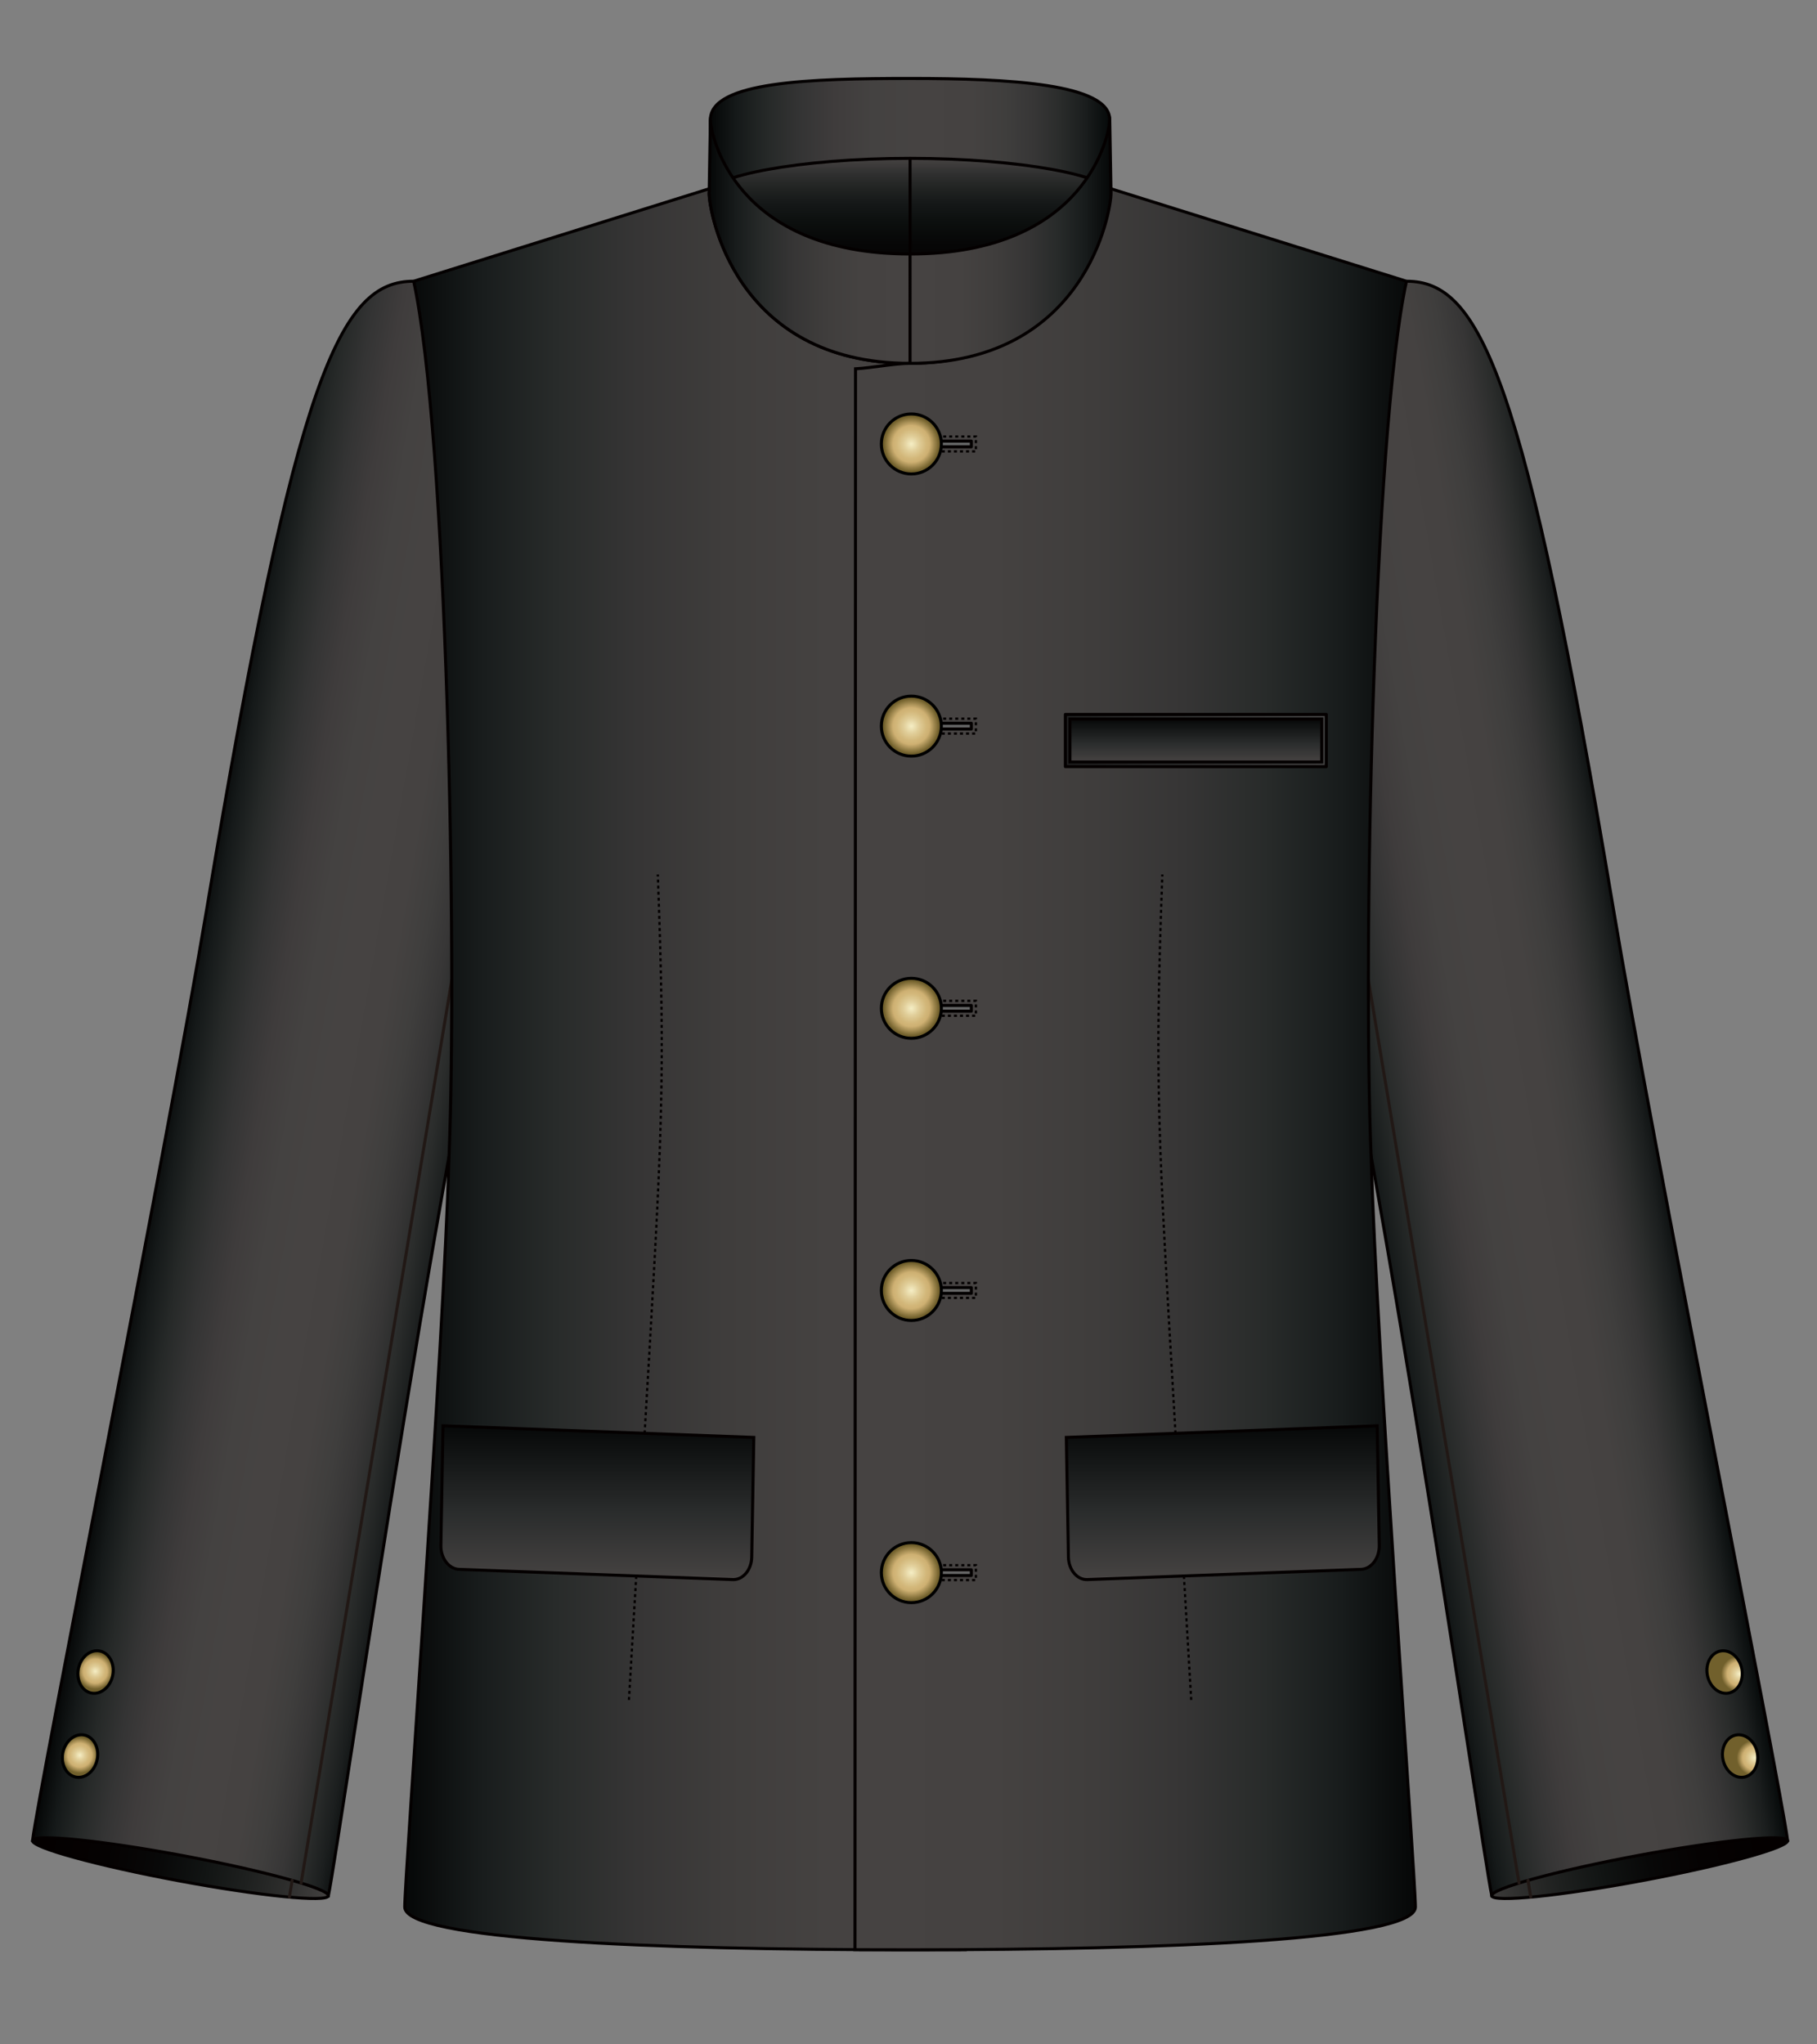 <?xml version="1.0" encoding="utf-8"?>
<!-- Generator: Adobe Illustrator 12.0.0, SVG Export Plug-In . SVG Version: 6.00 Build 51448)  -->
<!DOCTYPE svg PUBLIC "-//W3C//DTD SVG 1.1//EN" "http://www.w3.org/Graphics/SVG/1.1/DTD/svg11.dtd">
<svg  version="1.1" id="レイヤー_1" xmlns="http://www.w3.org/2000/svg" xmlns:xlink="http://www.w3.org/1999/xlink" width="600" height="675" viewBox="0 0 600 675"
	 overflow="visible" enable-background="new 0 0 600 675" xml:space="preserve">
<rect x="0" y="0" width="600" height="675" fill="#808080" stroke="none"/>
<rect fill="none" width="600" height="675"/>
<g>
	
		<linearGradient id="XMLID_25_" gradientUnits="userSpaceOnUse" x1="12641.295" y1="57.779" x2="12509.432" y2="57.779" gradientTransform="matrix(-1 0 0 1 12875.883 0)">
		<stop  offset="0" style="stop-color:#FFFFFF"/>
		<stop  offset="0.515" style="stop-color:#FDFDFD"/>
		<stop  offset="0.7" style="stop-color:#F6F6F6"/>
		<stop  offset="0.833" style="stop-color:#EBEBEB"/>
		<stop  offset="0.939" style="stop-color:#DADADA"/>
		<stop  offset="1" style="stop-color:#CCCCCC"/>
	</linearGradient>
	<path fill="url(#XMLID_25_)" stroke="#211815" stroke-linecap="round" stroke-linejoin="round" d="M300.52,83.863
		c51.433,0,65.932-31.559,65.932-44.343c0-7.87-33.067-7.822-65.932-7.822c-32.866,0-65.932-0.048-65.932,7.822
		C234.588,52.305,249.087,83.863,300.52,83.863z"/>
	
		<linearGradient id="XMLID_26_" gradientUnits="userSpaceOnUse" x1="12641.295" y1="46.653" x2="12509.432" y2="46.653" gradientTransform="matrix(-1 0 0 1 12875.883 0)">
		<stop  offset="0.006" style="stop-color:#060808"/>
		<stop  offset="0.064" style="stop-color:#151919"/>
		<stop  offset="0.143" style="stop-color:#262928"/>
		<stop  offset="0.225" style="stop-color:#343434"/>
		<stop  offset="0.312" style="stop-color:#3F3C3C"/>
		<stop  offset="0.407" style="stop-color:#444241"/>
		<stop  offset="0.522" style="stop-color:#464342"/>
		<stop  offset="0.652" style="stop-color:#454241"/>
		<stop  offset="0.738" style="stop-color:#3F3E3D"/>
		<stop  offset="0.81" style="stop-color:#373636"/>
		<stop  offset="0.875" style="stop-color:#2A2C2B"/>
		<stop  offset="0.936" style="stop-color:#1B1E1E"/>
		<stop  offset="0.992" style="stop-color:#080C0C"/>
		<stop  offset="1" style="stop-color:#060808"/>
	</linearGradient>
	<path fill="url(#XMLID_26_)" stroke="#040000" d="M366.451,67.408c0-7.871-33.067-7.823-65.932-7.823
		c-32.866,0-65.932-0.048-65.932,7.823V39.521c0-12.604,33.065-13.619,65.932-13.619c32.864,0,65.932,1.774,65.932,13.619V67.408z"
		/>
	<linearGradient id="XMLID_27_" gradientUnits="userSpaceOnUse" x1="56.469" y1="347.756" x2="157.778" y2="365.619">
		<stop  offset="0.006" style="stop-color:#060808"/>
		<stop  offset="0.064" style="stop-color:#151919"/>
		<stop  offset="0.143" style="stop-color:#262928"/>
		<stop  offset="0.225" style="stop-color:#343434"/>
		<stop  offset="0.312" style="stop-color:#3F3C3C"/>
		<stop  offset="0.407" style="stop-color:#444241"/>
		<stop  offset="0.522" style="stop-color:#464342"/>
		<stop  offset="0.652" style="stop-color:#454241"/>
		<stop  offset="0.738" style="stop-color:#3F3E3D"/>
		<stop  offset="0.81" style="stop-color:#373636"/>
		<stop  offset="0.875" style="stop-color:#2A2C2B"/>
		<stop  offset="0.936" style="stop-color:#1B1E1E"/>
		<stop  offset="0.992" style="stop-color:#080C0C"/>
		<stop  offset="1" style="stop-color:#060808"/>
	</linearGradient>
	<path fill="url(#XMLID_27_)" stroke="#040000" d="M136.607,92.855c-24.234,0-38.771,30.339-68.217,206.542
		C55.043,379.254,13.083,589.254,10.75,607.688l97.684,18.264c3.504-16.443,42.041-285.66,64.922-361.857
		c21.973-73.194-8.455-20.393,12.712-80.437"/>
	
		<linearGradient id="XMLID_28_" gradientUnits="userSpaceOnUse" x1="2703.054" y1="104.889" x2="2780.366" y2="104.889" gradientTransform="matrix(1.264 0.236 -0.225 1.203 -3380.967 -156.955)">
		<stop  offset="0.006" style="stop-color:#040000"/>
		<stop  offset="0.237" style="stop-color:#050202"/>
		<stop  offset="0.411" style="stop-color:#080808"/>
		<stop  offset="0.567" style="stop-color:#111413"/>
		<stop  offset="0.712" style="stop-color:#1E201F"/>
		<stop  offset="0.849" style="stop-color:#2E2E2D"/>
		<stop  offset="0.979" style="stop-color:#42403F"/>
		<stop  offset="1" style="stop-color:#464342"/>
	</linearGradient>
	<path fill="url(#XMLID_28_)" stroke="#040000" d="M108.434,625.951c-0.43,2.283-22.642,0.048-49.619-4.996
		c-26.976-5.042-48.492-10.982-48.064-13.268c0.425-2.286,22.638-0.049,49.613,4.993
		C87.339,617.725,108.859,623.665,108.434,625.951z"/>
	
		<line fill="none" stroke="#211815" stroke-linecap="round" stroke-linejoin="round" x1="99.439" y1="621.738" x2="149.179" y2="323.647"/>
	<linearGradient id="XMLID_29_" gradientUnits="userSpaceOnUse" x1="133.65" y1="352.776" x2="318.713" y2="352.776">
		<stop  offset="0.006" style="stop-color:#060808"/>
		<stop  offset="0.134" style="stop-color:#181C1C"/>
		<stop  offset="0.269" style="stop-color:#282B2A"/>
		<stop  offset="0.415" style="stop-color:#363535"/>
		<stop  offset="0.573" style="stop-color:#3F3D3C"/>
		<stop  offset="0.753" style="stop-color:#454241"/>
		<stop  offset="1" style="stop-color:#464342"/>
	</linearGradient>
	<path fill="url(#XMLID_29_)" stroke="#040000" d="M136.607,92.855c11.002,50.755,14.434,222.032,11.654,289.434
		c-1.783,62.83-14.611,237.329-14.611,247.355c0,10.871,81.708,14.137,166.869,14.137c4.934,0,13.319-0.013,18.193-0.034
		l-0.176-525.47c-4.762,1.11-12.972,1.692-18.018,1.692c-34.905,0-57.782-20.494-64.574-58.197L136.607,92.855z"/>
	
		<line fill="none" stroke="#211815" stroke-linecap="round" stroke-linejoin="round" x1="95.561" y1="626.39" x2="96.469" y2="620.854"/>
	<linearGradient id="XMLID_30_" gradientUnits="userSpaceOnUse" x1="197.256" y1="521.545" x2="197.256" y2="470.759">
		<stop  offset="0" style="stop-color:#464342"/>
		<stop  offset="0.438" style="stop-color:#2A2C2C"/>
		<stop  offset="1" style="stop-color:#060808"/>
	</linearGradient>
	<path fill="url(#XMLID_30_)" stroke="#040000" d="M146.276,470.76l-0.688,39.502c-0.073,4.217,2.616,7.77,5.978,7.895l90.422,3.386
		c3.361,0.126,6.171-3.222,6.244-7.437l0.69-39.504L146.276,470.76z"/>
	
		<line fill="none" stroke="#040000" stroke-width="0.75" stroke-dasharray="1" x1="210.09" y1="520.349" x2="207.643" y2="561.962"/>
	
		<linearGradient id="XMLID_31_" gradientUnits="userSpaceOnUse" x1="13442.455" y1="119.969" x2="13442.455" y2="52.28" gradientTransform="matrix(-1 0 0 1 13742.975 0)">
		<stop  offset="0.006" style="stop-color:#040000"/>
		<stop  offset="0.418" style="stop-color:#050101"/>
		<stop  offset="0.575" style="stop-color:#060606"/>
		<stop  offset="0.688" style="stop-color:#0C0F0E"/>
		<stop  offset="0.78" style="stop-color:#151818"/>
		<stop  offset="0.86" style="stop-color:#222423"/>
		<stop  offset="0.93" style="stop-color:#313131"/>
		<stop  offset="0.993" style="stop-color:#444140"/>
		<stop  offset="1" style="stop-color:#464342"/>
	</linearGradient>
	<path fill="url(#XMLID_31_)" stroke="#040000" d="M300.52,119.969c58.176,0,66.355-50.444,66.355-56.109
		c0-5.666-29.709-11.579-66.355-11.579c-36.647,0-66.355,5.913-66.355,11.579C234.164,69.524,242.343,119.969,300.52,119.969z"/>
	
		<linearGradient id="XMLID_32_" gradientUnits="userSpaceOnUse" x1="13508.81" y1="79.746" x2="13442.455" y2="79.746" gradientTransform="matrix(-1 0 0 1 13742.975 0)">
		<stop  offset="0.006" style="stop-color:#060808"/>
		<stop  offset="0.134" style="stop-color:#181C1C"/>
		<stop  offset="0.269" style="stop-color:#282B2A"/>
		<stop  offset="0.415" style="stop-color:#363535"/>
		<stop  offset="0.573" style="stop-color:#3F3D3C"/>
		<stop  offset="0.753" style="stop-color:#454241"/>
		<stop  offset="1" style="stop-color:#464342"/>
	</linearGradient>
	<path fill="url(#XMLID_32_)" stroke="#040000" d="M300.52,119.969c-58.177,0-66.355-50.444-66.355-56.109l0.424-24.339
		c0,4.802,7.755,44.343,65.932,44.343V119.969z"/>
	
		<linearGradient id="XMLID_33_" gradientUnits="userSpaceOnUse" x1="12504.68" y1="365.62" x2="12403.369" y2="347.756" gradientTransform="matrix(-1 0 0 1 12947.941 0)">
		<stop  offset="0.006" style="stop-color:#060808"/>
		<stop  offset="0.064" style="stop-color:#151919"/>
		<stop  offset="0.143" style="stop-color:#262928"/>
		<stop  offset="0.225" style="stop-color:#343434"/>
		<stop  offset="0.312" style="stop-color:#3F3C3C"/>
		<stop  offset="0.407" style="stop-color:#444241"/>
		<stop  offset="0.522" style="stop-color:#464342"/>
		<stop  offset="0.652" style="stop-color:#454241"/>
		<stop  offset="0.738" style="stop-color:#3F3E3D"/>
		<stop  offset="0.81" style="stop-color:#373636"/>
		<stop  offset="0.875" style="stop-color:#2A2C2B"/>
		<stop  offset="0.936" style="stop-color:#1B1E1E"/>
		<stop  offset="0.992" style="stop-color:#080C0C"/>
		<stop  offset="1" style="stop-color:#060808"/>
	</linearGradient>
	<path fill="url(#XMLID_33_)" stroke="#040000" d="M464.432,92.855c24.234,0,38.771,30.339,68.217,206.542
		c13.345,79.857,55.308,289.857,57.641,308.291l-97.682,18.264c-3.506-16.443-42.046-285.66-64.924-361.857
		c-21.975-73.194,8.455-20.393-12.712-80.437"/>
	
		<linearGradient id="XMLID_34_" gradientUnits="userSpaceOnUse" x1="12145.057" y1="-1748.977" x2="12222.367" y2="-1748.977" gradientTransform="matrix(-1.264 0.236 0.225 1.203 16328.907 -156.955)">
		<stop  offset="0.006" style="stop-color:#040000"/>
		<stop  offset="0.237" style="stop-color:#050202"/>
		<stop  offset="0.411" style="stop-color:#080808"/>
		<stop  offset="0.567" style="stop-color:#111413"/>
		<stop  offset="0.712" style="stop-color:#1E201F"/>
		<stop  offset="0.849" style="stop-color:#2E2E2D"/>
		<stop  offset="0.979" style="stop-color:#42403F"/>
		<stop  offset="1" style="stop-color:#464342"/>
	</linearGradient>
	<path fill="url(#XMLID_34_)" stroke="#040000" d="M492.607,625.951c0.428,2.283,22.642,0.048,49.616-4.996
		c26.977-5.042,48.493-10.982,48.065-13.268c-0.426-2.286-22.638-0.049-49.613,4.993C513.7,617.725,492.179,623.665,492.607,625.951
		z"/>
	
		<line fill="none" stroke="#211815" stroke-linecap="round" stroke-linejoin="round" x1="501.6" y1="621.738" x2="451.86" y2="323.647"/>
	<linearGradient id="XMLID_35_" gradientUnits="userSpaceOnUse" x1="467.388" y1="352.776" x2="282.326" y2="352.776">
		<stop  offset="0.006" style="stop-color:#060808"/>
		<stop  offset="0.134" style="stop-color:#181C1C"/>
		<stop  offset="0.269" style="stop-color:#282B2A"/>
		<stop  offset="0.415" style="stop-color:#363535"/>
		<stop  offset="0.573" style="stop-color:#3F3D3C"/>
		<stop  offset="0.753" style="stop-color:#454241"/>
		<stop  offset="1" style="stop-color:#464342"/>
	</linearGradient>
	<path fill="url(#XMLID_35_)" stroke="#040000" d="M464.432,92.855c-11.004,50.755-14.435,222.032-11.654,289.434
		c1.783,62.83,14.61,237.329,14.61,247.355c0,10.871-81.707,14.137-166.868,14.137c-4.932,0-13.32-0.013-18.193-0.034l0.176-521.98
		c5.095-0.261,12.972-1.798,18.018-1.798c34.904,0,57.78-20.494,64.574-58.197L464.432,92.855z"/>
	
		<line fill="none" stroke="#211815" stroke-linecap="round" stroke-linejoin="round" x1="505.479" y1="626.39" x2="504.57" y2="620.854"/>
	<linearGradient id="XMLID_36_" gradientUnits="userSpaceOnUse" x1="403.783" y1="521.545" x2="403.783" y2="470.759">
		<stop  offset="0" style="stop-color:#464342"/>
		<stop  offset="0.438" style="stop-color:#2A2C2C"/>
		<stop  offset="1" style="stop-color:#060808"/>
	</linearGradient>
	<path fill="url(#XMLID_36_)" stroke="#040000" d="M454.763,470.76l0.688,39.502c0.073,4.217-2.616,7.77-5.98,7.895l-90.419,3.386
		c-3.361,0.126-6.172-3.222-6.244-7.437l-0.691-39.504L454.763,470.76z"/>
	
		<line fill="none" stroke="#040000" stroke-width="0.75" stroke-dasharray="1" x1="390.947" y1="520.349" x2="393.396" y2="561.962"/>
	
		<rect x="299.434" y="144.131" fill="none" stroke="#040000" stroke-width="0.75" stroke-dasharray="1" width="22.828" height="4.91"/>
	
		<rect x="300.945" y="145.643" fill="#666767" stroke="#040000" stroke-linecap="round" stroke-linejoin="round" width="19.805" height="1.886"/>
	
		<rect x="299.434" y="237.297" fill="none" stroke="#040000" stroke-width="0.75" stroke-dasharray="1" width="22.828" height="4.908"/>
	
		<rect x="300.945" y="238.809" fill="#666767" stroke="#040000" stroke-linecap="round" stroke-linejoin="round" width="19.805" height="1.884"/>
	
		<rect x="299.434" y="330.461" fill="none" stroke="#040000" stroke-width="0.75" stroke-dasharray="1" width="22.828" height="4.911"/>
	
		<rect x="300.945" y="331.973" fill="#666767" stroke="#040000" stroke-linecap="round" stroke-linejoin="round" width="19.805" height="1.887"/>
	
		<rect x="299.434" y="423.627" fill="none" stroke="#040000" stroke-width="0.75" stroke-dasharray="1" width="22.828" height="4.908"/>
	
		<rect x="300.945" y="425.139" fill="#666767" stroke="#040000" stroke-linecap="round" stroke-linejoin="round" width="19.805" height="1.885"/>
	
		<rect x="299.434" y="516.792" fill="none" stroke="#040000" stroke-width="0.75" stroke-dasharray="1" width="22.828" height="4.909"/>
	
		<rect x="300.945" y="518.304" fill="#666767" stroke="#040000" stroke-linecap="round" stroke-linejoin="round" width="19.805" height="1.886"/>
	<radialGradient id="XMLID_37_" cx="300.945" cy="146.586" r="9.904" gradientUnits="userSpaceOnUse">
		<stop  offset="0" style="stop-color:#F5EEC5"/>
		<stop  offset="0.264" style="stop-color:#E0CD98"/>
		<stop  offset="0.485" style="stop-color:#D3B87B"/>
		<stop  offset="0.612" style="stop-color:#CEB072"/>
		<stop  offset="0.916" style="stop-color:#71602C"/>
	</radialGradient>
	
		<circle fill="url(#XMLID_37_)" stroke="#000000" stroke-linecap="round" stroke-linejoin="round" cx="300.945" cy="146.586" r="9.904"/>
	<radialGradient id="XMLID_38_" cx="300.945" cy="239.752" r="9.904" gradientUnits="userSpaceOnUse">
		<stop  offset="0" style="stop-color:#F5EEC5"/>
		<stop  offset="0.264" style="stop-color:#E0CD98"/>
		<stop  offset="0.485" style="stop-color:#D3B87B"/>
		<stop  offset="0.612" style="stop-color:#CEB072"/>
		<stop  offset="0.916" style="stop-color:#71602C"/>
	</radialGradient>
	
		<circle fill="url(#XMLID_38_)" stroke="#000000" stroke-linecap="round" stroke-linejoin="round" cx="300.945" cy="239.751" r="9.904"/>
	<radialGradient id="XMLID_39_" cx="300.945" cy="332.916" r="9.904" gradientUnits="userSpaceOnUse">
		<stop  offset="0" style="stop-color:#F5EEC5"/>
		<stop  offset="0.264" style="stop-color:#E0CD98"/>
		<stop  offset="0.485" style="stop-color:#D3B87B"/>
		<stop  offset="0.612" style="stop-color:#CEB072"/>
		<stop  offset="0.916" style="stop-color:#71602C"/>
	</radialGradient>
	
		<circle fill="url(#XMLID_39_)" stroke="#000000" stroke-linecap="round" stroke-linejoin="round" cx="300.945" cy="332.916" r="9.904"/>
	<radialGradient id="XMLID_40_" cx="300.945" cy="426.081" r="9.903" gradientUnits="userSpaceOnUse">
		<stop  offset="0" style="stop-color:#F5EEC5"/>
		<stop  offset="0.264" style="stop-color:#E0CD98"/>
		<stop  offset="0.485" style="stop-color:#D3B87B"/>
		<stop  offset="0.612" style="stop-color:#CEB072"/>
		<stop  offset="0.916" style="stop-color:#71602C"/>
	</radialGradient>
	
		<circle fill="url(#XMLID_40_)" stroke="#000000" stroke-linecap="round" stroke-linejoin="round" cx="300.945" cy="426.08" r="9.904"/>
	<radialGradient id="XMLID_41_" cx="300.945" cy="519.246" r="9.904" gradientUnits="userSpaceOnUse">
		<stop  offset="0" style="stop-color:#F5EEC5"/>
		<stop  offset="0.264" style="stop-color:#E0CD98"/>
		<stop  offset="0.485" style="stop-color:#D3B87B"/>
		<stop  offset="0.612" style="stop-color:#CEB072"/>
		<stop  offset="0.916" style="stop-color:#71602C"/>
	</radialGradient>
	
		<circle fill="url(#XMLID_41_)" stroke="#000000" stroke-linecap="round" stroke-linejoin="round" cx="300.945" cy="519.247" r="9.904"/>
	<linearGradient id="XMLID_42_" gradientUnits="userSpaceOnUse" x1="351.8" y1="244.503" x2="437.964" y2="244.503">
		<stop  offset="0" style="stop-color:#1D1E1E"/>
		<stop  offset="1" style="stop-color:#424242"/>
	</linearGradient>
	
		<rect x="351.8" y="235.887" fill="url(#XMLID_42_)" stroke="#040000" stroke-linecap="round" stroke-linejoin="round" width="86.164" height="17.232"/>
	<linearGradient id="XMLID_43_" gradientUnits="userSpaceOnUse" x1="394.882" y1="251.607" x2="394.882" y2="237.399">
		<stop  offset="0" style="stop-color:#464342"/>
		<stop  offset="0.438" style="stop-color:#2A2C2C"/>
		<stop  offset="1" style="stop-color:#060808"/>
	</linearGradient>
	<path fill="url(#XMLID_43_)" stroke="#040000" d="M353.312,237.399c0,2.274,0,11.934,0,14.208c2.866,0,80.274,0,83.141,0
		c0-2.274,0-11.934,0-14.208C433.586,237.399,356.178,237.399,353.312,237.399z"/>
	
		<linearGradient id="XMLID_44_" gradientUnits="userSpaceOnUse" x1="13376.1" y1="79.745" x2="13442.455" y2="79.745" gradientTransform="matrix(-1 0 0 1 13742.975 0)">
		<stop  offset="0.006" style="stop-color:#060808"/>
		<stop  offset="0.134" style="stop-color:#181C1C"/>
		<stop  offset="0.269" style="stop-color:#282B2A"/>
		<stop  offset="0.415" style="stop-color:#363535"/>
		<stop  offset="0.573" style="stop-color:#3F3D3C"/>
		<stop  offset="0.753" style="stop-color:#454241"/>
		<stop  offset="1" style="stop-color:#464342"/>
	</linearGradient>
	<path fill="url(#XMLID_44_)" stroke="#040000" d="M300.52,119.969c58.176,0,66.355-50.444,66.355-56.109l-0.424-24.339
		c0,4.802-7.756,44.343-65.932,44.343V119.969z"/>
	<path fill="none" stroke="#040000" stroke-width="0.75" stroke-dasharray="1" d="M212.865,473.252
		c5.955-101.129,6.853-116.369,4.352-184.529"/>
	<path fill="none" stroke="#040000" stroke-width="0.75" stroke-dasharray="1" d="M388.171,473.252
		c-5.955-101.129-6.85-116.369-4.349-184.529"/>
	
		<radialGradient id="XMLID_45_" cx="52.7" cy="703.277" r="6.459" gradientTransform="matrix(0.997 -0.072 0.072 0.997 -71.713 -145.582)" gradientUnits="userSpaceOnUse">
		<stop  offset="0" style="stop-color:#F5EEC5"/>
		<stop  offset="0.264" style="stop-color:#E0CD98"/>
		<stop  offset="0.485" style="stop-color:#D3B87B"/>
		<stop  offset="0.612" style="stop-color:#CEB072"/>
		<stop  offset="0.916" style="stop-color:#71602C"/>
	</radialGradient>
	<path fill="url(#XMLID_45_)" stroke="#000000" stroke-linecap="round" stroke-linejoin="round" d="M37.248,553.057
		c-0.712,3.842-3.836,6.512-6.978,5.965c-3.142-0.55-5.114-4.107-4.406-7.947c0.714-3.842,3.836-6.513,6.978-5.963
		C35.983,545.658,37.958,549.216,37.248,553.057z"/>
	
		<radialGradient id="XMLID_46_" cx="45.583" cy="730.575" r="6.459" gradientTransform="matrix(0.997 -0.072 0.072 0.997 -71.713 -145.582)" gradientUnits="userSpaceOnUse">
		<stop  offset="0" style="stop-color:#F5EEC5"/>
		<stop  offset="0.264" style="stop-color:#E0CD98"/>
		<stop  offset="0.485" style="stop-color:#D3B87B"/>
		<stop  offset="0.612" style="stop-color:#CEB072"/>
		<stop  offset="0.916" style="stop-color:#71602C"/>
	</radialGradient>
	<path fill="url(#XMLID_46_)" stroke="#000000" stroke-linecap="round" stroke-linejoin="round" d="M32.116,580.799
		c-0.71,3.84-3.833,6.512-6.975,5.963s-5.114-4.106-4.405-7.948c0.713-3.841,3.834-6.511,6.976-5.964
		C30.854,573.399,32.824,576.957,32.116,580.799z"/>
	
		<radialGradient id="XMLID_47_" cx="11665.662" cy="1542.754" r="6.459" gradientTransform="matrix(-0.997 -0.072 -0.072 0.997 12316.047 -145.582)" gradientUnits="userSpaceOnUse">
		<stop  offset="0" style="stop-color:#F5EEC5"/>
		<stop  offset="0.264" style="stop-color:#E0CD98"/>
		<stop  offset="0.485" style="stop-color:#D3B87B"/>
		<stop  offset="0.612" style="stop-color:#CEB072"/>
		<stop  offset="0.916" style="stop-color:#71602C"/>
	</radialGradient>
	<path fill="url(#XMLID_47_)" stroke="#000000" stroke-linecap="round" stroke-linejoin="round" d="M563.792,553.057
		c0.711,3.842,3.834,6.512,6.976,5.965c3.143-0.55,5.115-4.107,4.406-7.947c-0.713-3.842-3.836-6.513-6.979-5.963
		C565.053,545.658,563.081,549.216,563.792,553.057z"/>
	
		<radialGradient id="XMLID_48_" cx="11658.545" cy="1570.053" r="6.458" gradientTransform="matrix(-0.997 -0.072 -0.072 0.997 12316.047 -145.582)" gradientUnits="userSpaceOnUse">
		<stop  offset="0" style="stop-color:#F5EEC5"/>
		<stop  offset="0.264" style="stop-color:#E0CD98"/>
		<stop  offset="0.485" style="stop-color:#D3B87B"/>
		<stop  offset="0.612" style="stop-color:#CEB072"/>
		<stop  offset="0.916" style="stop-color:#71602C"/>
	</radialGradient>
	<path fill="url(#XMLID_48_)" stroke="#000000" stroke-linecap="round" stroke-linejoin="round" d="M568.923,580.799
		c0.712,3.84,3.833,6.512,6.976,5.963c3.141-0.549,5.114-4.106,4.404-7.948c-0.713-3.841-3.834-6.511-6.976-5.964
		C570.186,573.399,568.215,576.957,568.923,580.799z"/>
	<line fill="none" stroke="#040000" x1="300.52" y1="52.28" x2="300.52" y2="83.863"/>
</g>
</svg>
